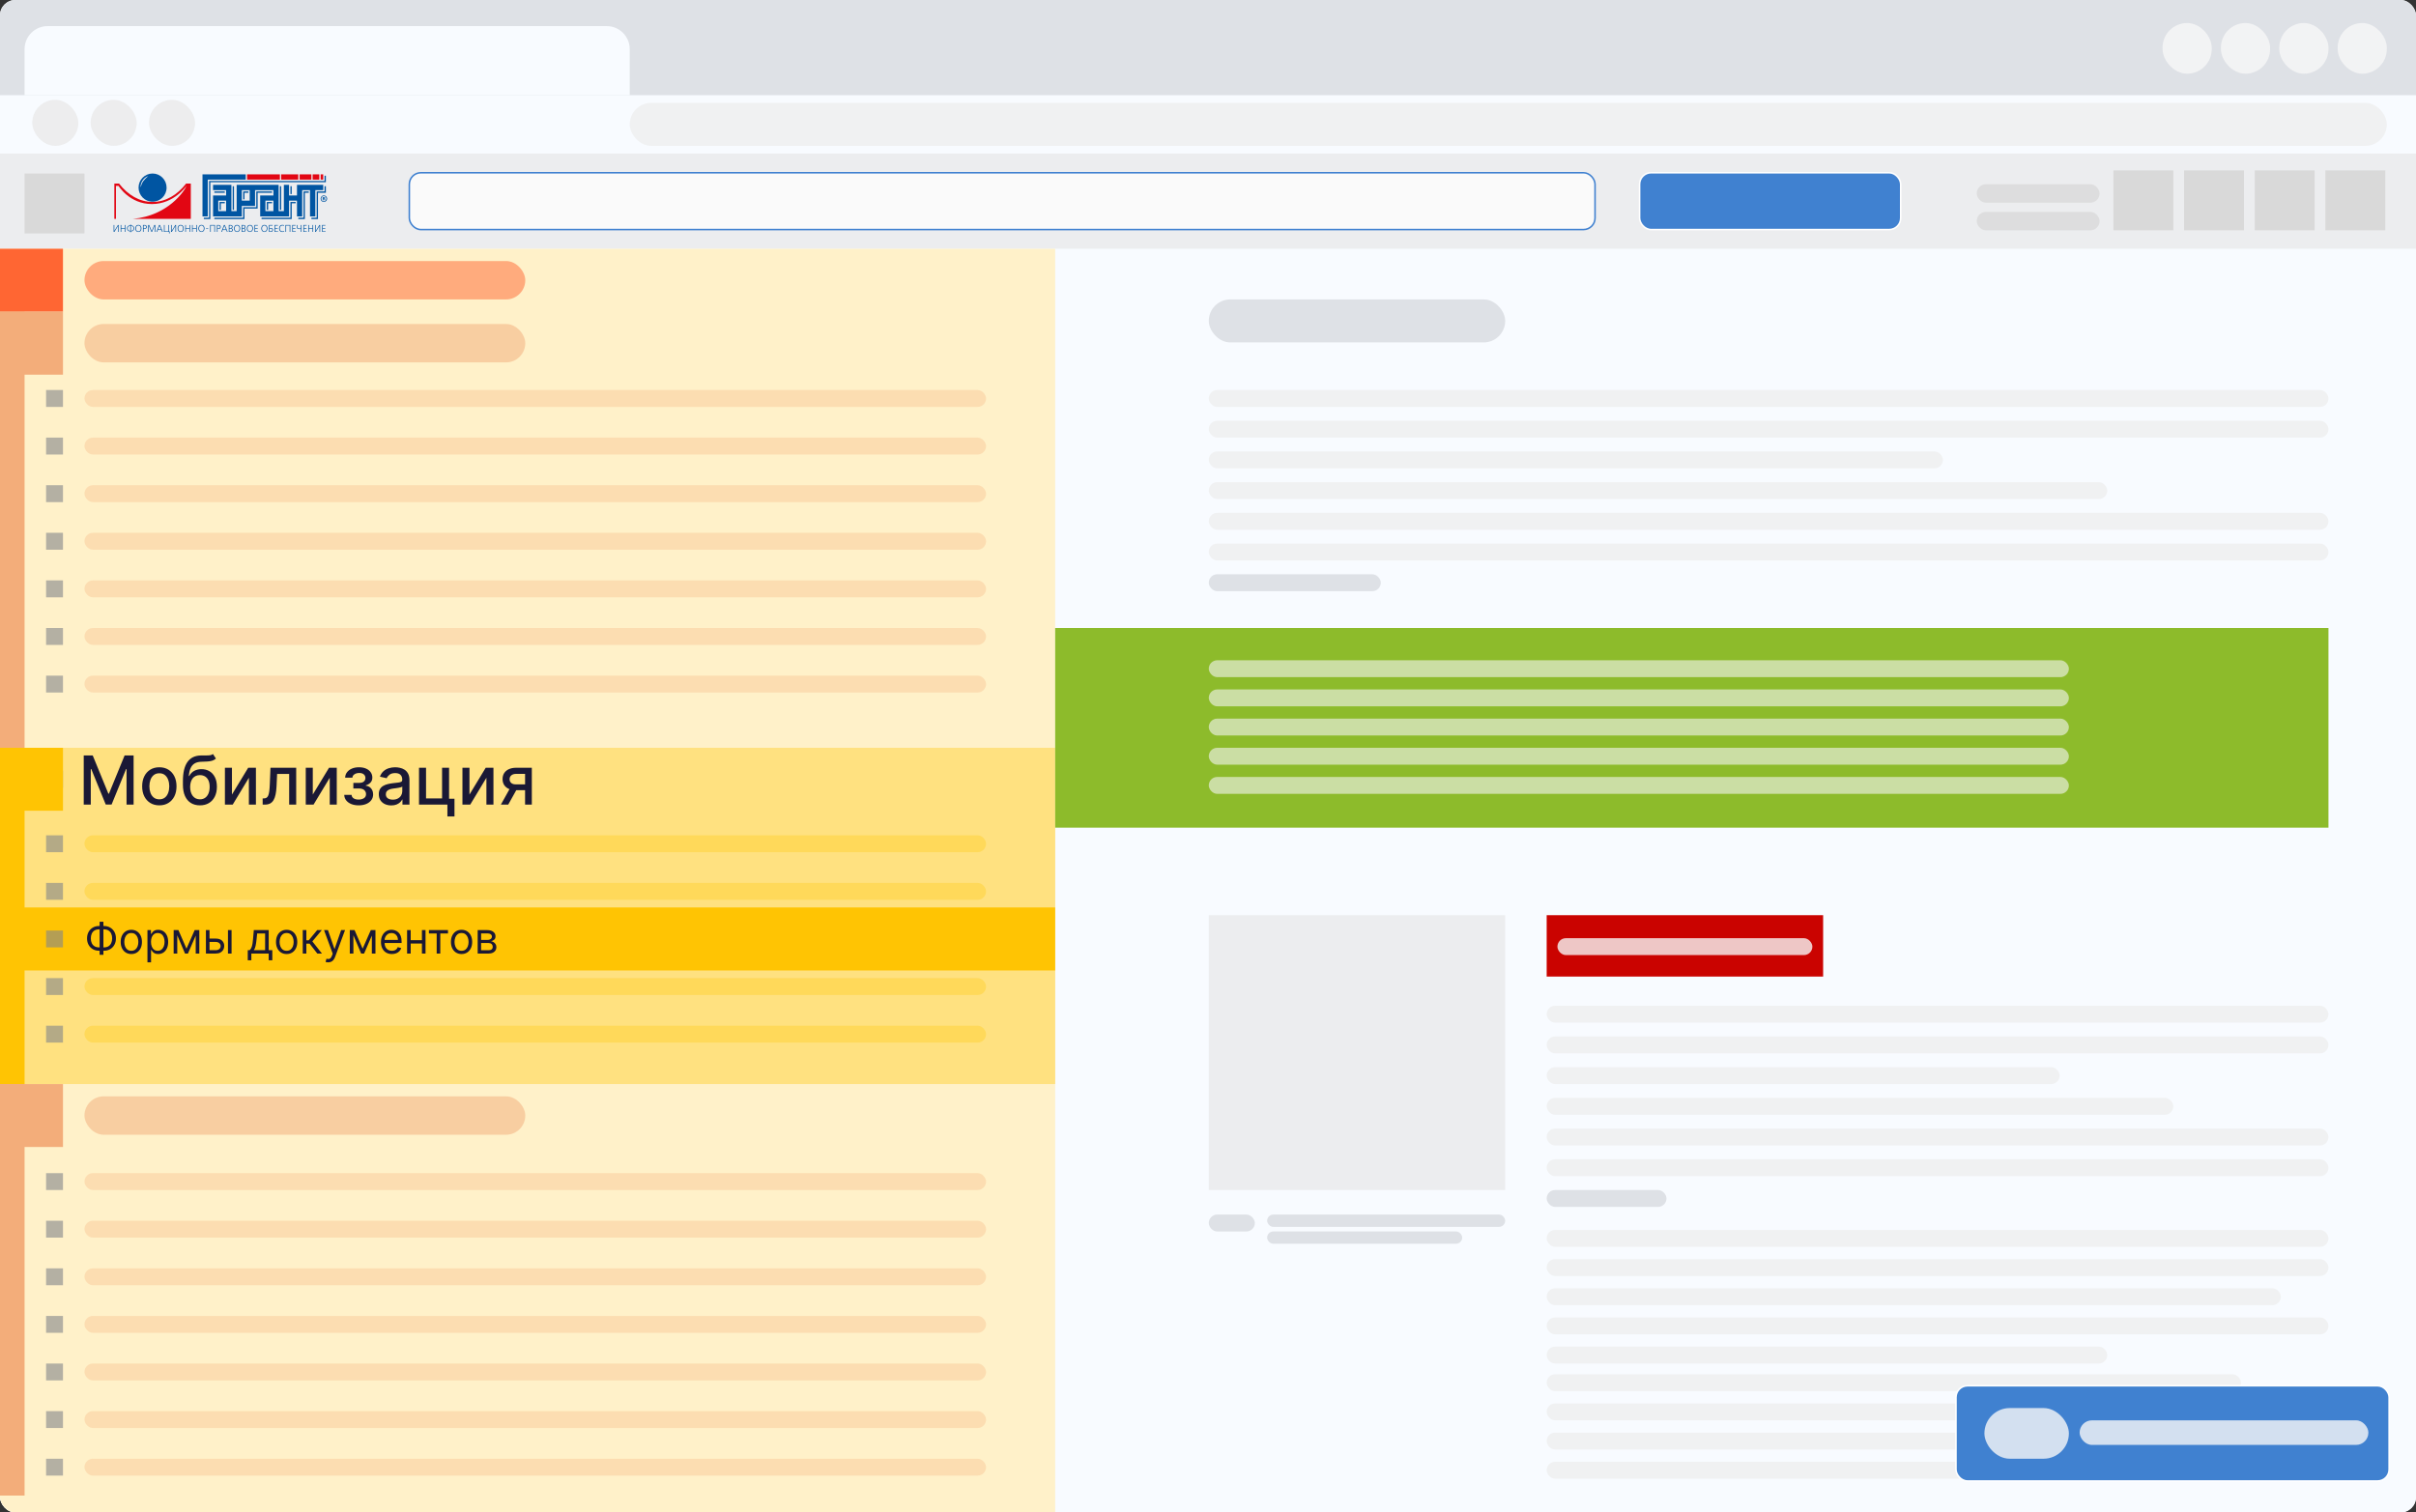 <?xml version="1.0" encoding="UTF-8"?> <svg xmlns="http://www.w3.org/2000/svg" width="1573" height="985" viewBox="0 0 1573 985" fill="none"><rect x="0" y="0" width="1573" height="985" fill="#333333" stroke="none"/> <g clip-path="url(#clip0_179_1667)"> <rect width="1573" height="985" rx="10" fill="white"></rect> <rect y="11" width="1573" height="974" rx="10" fill="#F8FBFF"></rect> <rect width="1573" height="62" fill="#DEE1E6"></rect> <rect y="100" width="1573" height="62" fill="#ECEDEF"></rect> <rect x="410" y="67" width="1144" height="28" rx="14" fill="#F0F1F2"></rect> <rect x="266.5" y="112.5" width="772" height="37" rx="7.5" fill="#FAFAFA" stroke="#4081D0"></rect> <rect x="787" y="195" width="193" height="28" rx="14" fill="#DEE1E6"></rect> <rect x="1007" y="596" width="180" height="40" fill="#CA0300"></rect> <rect x="787" y="254" width="729" height="11" rx="5.5" fill="#F0F1F2"></rect> <rect x="1007" y="655" width="509" height="11" rx="5.5" fill="#F0F1F2"></rect> <rect opacity="0.8" x="1014" y="611" width="166" height="11" rx="5.5" fill="#F7F7F7"></rect> <rect x="787" y="274" width="729" height="11" rx="5.5" fill="#F0F1F2"></rect> <rect x="1007" y="675" width="509" height="11" rx="5.5" fill="#F0F1F2"></rect> <rect x="787" y="294" width="478" height="11" rx="5.5" fill="#F0F1F2"></rect> <rect x="1007" y="695" width="334" height="11" rx="5.5" fill="#F0F1F2"></rect> <rect x="787" y="314" width="585" height="11" rx="5.5" fill="#F0F1F2"></rect> <rect x="1007" y="715" width="408" height="11" rx="5.5" fill="#F0F1F2"></rect> <rect x="787" y="334" width="729" height="11" rx="5.5" fill="#F0F1F2"></rect> <rect x="1007" y="735" width="509" height="11" rx="5.5" fill="#F0F1F2"></rect> <rect x="787" y="354" width="729" height="11" rx="5.5" fill="#F0F1F2"></rect> <rect x="1007" y="755" width="509" height="11" rx="5.5" fill="#F0F1F2"></rect> <rect x="787" y="374" width="112" height="11" rx="5.5" fill="#DEE1E6"></rect> <rect x="1007" y="775" width="78" height="11" rx="5.5" fill="#DEE1E6"></rect> <rect x="787" y="791" width="30" height="11" rx="5.5" fill="#DEE1E6"></rect> <rect x="825" y="791" width="155" height="8" rx="4" fill="#DEE1E6"></rect> <rect x="825" y="802" width="127" height="8" rx="4" fill="#DEE1E6"></rect> <path d="M16 32C16 23.716 22.716 17 31 17H395C403.284 17 410 23.716 410 32V62H16V32Z" fill="#F8FBFF"></path> <rect y="162" width="687" height="823" fill="#FFF1C9"></rect> <rect y="487" width="687" height="219" fill="#FFE180"></rect> <rect x="687" y="409" width="829" height="130" fill="#8DBB2B"></rect> <rect x="787" y="596" width="193" height="179" fill="#ECEDEF"></rect> <path d="M54.516 492H60.375L70.562 516.875H70.938L81.125 492H86.984V524H82.391V500.844H82.094L72.656 523.953H68.844L59.406 500.828H59.109V524H54.516V492ZM103.738 524.484C101.488 524.484 99.525 523.969 97.848 522.937C96.171 521.906 94.868 520.464 93.941 518.609C93.014 516.755 92.551 514.589 92.551 512.109C92.551 509.62 93.014 507.443 93.941 505.578C94.868 503.714 96.171 502.266 97.848 501.234C99.525 500.203 101.488 499.688 103.738 499.688C105.988 499.688 107.952 500.203 109.629 501.234C111.306 502.266 112.608 503.714 113.535 505.578C114.462 507.443 114.926 509.62 114.926 512.109C114.926 514.589 114.462 516.755 113.535 518.609C112.608 520.464 111.306 521.906 109.629 522.937C107.952 523.969 105.988 524.484 103.738 524.484ZM103.754 520.562C105.212 520.562 106.421 520.177 107.379 519.406C108.337 518.635 109.046 517.609 109.504 516.328C109.973 515.047 110.207 513.635 110.207 512.094C110.207 510.562 109.973 509.156 109.504 507.875C109.046 506.583 108.337 505.547 107.379 504.766C106.421 503.984 105.212 503.594 103.754 503.594C102.285 503.594 101.066 503.984 100.098 504.766C99.139 505.547 98.426 506.583 97.957 507.875C97.499 509.156 97.269 510.562 97.269 512.094C97.269 513.635 97.499 515.047 97.957 516.328C98.426 517.609 99.139 518.635 100.098 519.406C101.066 520.177 102.285 520.562 103.754 520.562ZM138.656 491.062L140.594 494.016C139.875 494.672 139.057 495.141 138.141 495.422C137.234 495.693 136.188 495.865 135 495.937C133.813 496 132.453 496.057 130.922 496.109C129.193 496.161 127.771 496.536 126.656 497.234C125.542 497.922 124.682 498.943 124.078 500.297C123.484 501.641 123.099 503.328 122.922 505.359H123.219C124 503.87 125.083 502.755 126.469 502.016C127.865 501.276 129.432 500.906 131.172 500.906C133.109 500.906 134.833 501.349 136.344 502.234C137.854 503.12 139.042 504.417 139.906 506.125C140.781 507.823 141.219 509.901 141.219 512.359C141.219 514.849 140.76 517 139.844 518.812C138.937 520.625 137.656 522.026 136 523.016C134.354 523.995 132.411 524.484 130.172 524.484C127.932 524.484 125.979 523.979 124.313 522.969C122.656 521.948 121.37 520.438 120.453 518.438C119.547 516.437 119.094 513.969 119.094 511.031V508.656C119.094 503.167 120.073 499.036 122.031 496.266C123.99 493.495 126.917 492.073 130.813 492C132.073 491.969 133.198 491.964 134.188 491.984C135.177 491.995 136.042 491.948 136.781 491.844C137.531 491.729 138.156 491.469 138.656 491.062ZM130.187 520.562C131.49 520.562 132.609 520.234 133.547 519.578C134.495 518.911 135.224 517.969 135.734 516.75C136.245 515.531 136.5 514.094 136.5 512.437C136.5 510.813 136.245 509.432 135.734 508.297C135.224 507.161 134.495 506.297 133.547 505.703C132.599 505.099 131.464 504.797 130.141 504.797C129.161 504.797 128.286 504.969 127.516 505.312C126.745 505.646 126.083 506.141 125.531 506.797C124.99 507.453 124.568 508.255 124.266 509.203C123.974 510.141 123.818 511.219 123.797 512.437C123.797 514.917 124.365 516.891 125.5 518.359C126.646 519.828 128.208 520.562 130.187 520.562ZM151.016 517.453L161.594 500H166.625V524H162.047V506.531L151.516 524H146.438V500H151.016V517.453ZM171.016 524L171 519.953H171.859C172.526 519.953 173.083 519.812 173.531 519.531C173.99 519.24 174.365 518.75 174.656 518.062C174.948 517.375 175.172 516.427 175.328 515.219C175.484 514 175.599 512.469 175.672 510.625L176.094 500H192.844V524H188.266V504.031H180.422L180.047 512.188C179.953 514.167 179.75 515.896 179.438 517.375C179.135 518.854 178.693 520.089 178.109 521.078C177.526 522.057 176.776 522.792 175.859 523.281C174.943 523.76 173.828 524 172.516 524H171.016ZM203.652 517.453L214.23 500H219.262V524H214.684V506.531L204.152 524H199.074V500H203.652V517.453ZM224.121 517.656H228.902C228.965 518.635 229.408 519.391 230.23 519.922C231.064 520.453 232.142 520.719 233.465 520.719C234.809 520.719 235.954 520.432 236.902 519.859C237.85 519.276 238.324 518.375 238.324 517.156C238.324 516.427 238.142 515.792 237.777 515.25C237.423 514.698 236.918 514.271 236.262 513.969C235.616 513.667 234.85 513.516 233.965 513.516H230.059V509.844H233.965C235.288 509.844 236.277 509.542 236.934 508.937C237.59 508.333 237.918 507.578 237.918 506.672C237.918 505.693 237.564 504.906 236.855 504.312C236.158 503.708 235.184 503.406 233.934 503.406C232.663 503.406 231.605 503.693 230.762 504.266C229.918 504.828 229.475 505.557 229.434 506.453H224.715C224.746 505.109 225.152 503.932 225.934 502.922C226.725 501.901 227.788 501.109 229.121 500.547C230.465 499.974 231.991 499.688 233.699 499.688C235.48 499.688 237.022 499.974 238.324 500.547C239.626 501.12 240.632 501.911 241.34 502.922C242.059 503.932 242.418 505.094 242.418 506.406C242.418 507.729 242.022 508.812 241.23 509.656C240.449 510.49 239.428 511.089 238.168 511.453V511.703C239.095 511.766 239.918 512.047 240.637 512.547C241.355 513.047 241.918 513.708 242.324 514.531C242.73 515.354 242.934 516.286 242.934 517.328C242.934 518.797 242.527 520.068 241.715 521.141C240.913 522.214 239.798 523.042 238.371 523.625C236.954 524.198 235.335 524.484 233.512 524.484C231.741 524.484 230.152 524.208 228.746 523.656C227.35 523.094 226.241 522.302 225.418 521.281C224.605 520.26 224.173 519.052 224.121 517.656ZM254.742 524.531C253.221 524.531 251.846 524.25 250.617 523.687C249.388 523.115 248.414 522.286 247.695 521.203C246.987 520.12 246.633 518.792 246.633 517.219C246.633 515.865 246.893 514.75 247.414 513.875C247.935 513 248.638 512.307 249.523 511.797C250.409 511.286 251.398 510.901 252.492 510.641C253.586 510.38 254.701 510.182 255.836 510.047C257.273 509.88 258.44 509.745 259.336 509.641C260.232 509.526 260.883 509.344 261.289 509.094C261.695 508.844 261.898 508.437 261.898 507.875V507.766C261.898 506.401 261.513 505.344 260.742 504.594C259.982 503.844 258.846 503.469 257.336 503.469C255.763 503.469 254.523 503.818 253.617 504.516C252.721 505.203 252.102 505.969 251.758 506.812L247.367 505.812C247.888 504.354 248.648 503.177 249.648 502.281C250.659 501.375 251.82 500.719 253.133 500.312C254.445 499.896 255.826 499.688 257.273 499.688C258.232 499.688 259.247 499.802 260.32 500.031C261.404 500.25 262.414 500.656 263.352 501.25C264.299 501.844 265.076 502.693 265.68 503.797C266.284 504.891 266.586 506.313 266.586 508.063V524H262.023V520.719H261.836C261.534 521.323 261.081 521.917 260.477 522.5C259.872 523.083 259.096 523.568 258.148 523.953C257.201 524.339 256.065 524.531 254.742 524.531ZM255.758 520.781C257.049 520.781 258.154 520.526 259.07 520.016C259.997 519.505 260.701 518.839 261.18 518.016C261.669 517.182 261.914 516.292 261.914 515.344V512.25C261.747 512.417 261.424 512.573 260.945 512.719C260.477 512.854 259.94 512.974 259.336 513.078C258.732 513.172 258.143 513.26 257.57 513.344C256.997 513.417 256.518 513.479 256.133 513.531C255.227 513.646 254.398 513.839 253.648 514.109C252.909 514.38 252.315 514.771 251.867 515.281C251.43 515.781 251.211 516.448 251.211 517.281C251.211 518.437 251.638 519.312 252.492 519.906C253.346 520.49 254.435 520.781 255.758 520.781ZM292.387 500V520.172H295.902V531.734H291.293V524H272.809V500H277.387V519.969H287.824V500H292.387ZM305.66 517.453L316.238 500H321.27V524H316.691V506.531L306.16 524H301.082V500H305.66V517.453ZM341.863 524V503.984H336.113C334.749 503.984 333.686 504.302 332.926 504.937C332.165 505.573 331.785 506.406 331.785 507.437C331.785 508.458 332.134 509.281 332.832 509.906C333.54 510.521 334.53 510.828 335.801 510.828H343.223V514.609H335.801C334.03 514.609 332.499 514.318 331.207 513.734C329.926 513.141 328.936 512.302 328.238 511.219C327.551 510.135 327.207 508.854 327.207 507.375C327.207 505.865 327.561 504.562 328.27 503.469C328.988 502.365 330.014 501.51 331.348 500.906C332.691 500.302 334.28 500 336.113 500H346.254V524H341.863ZM326.113 524L332.879 511.875H337.66L330.895 524H326.113Z" fill="#1A1835"></path> <rect y="591" width="687" height="41" fill="#FFC403"></rect> <path d="M64.466 603.062H67.688C69.199 603.062 70.541 603.401 71.715 604.077C72.888 604.753 73.809 605.694 74.479 606.901C75.148 608.107 75.483 609.506 75.483 611.097C75.483 612.688 75.148 614.089 74.479 615.303C73.809 616.516 72.888 617.464 71.715 618.146C70.541 618.829 69.199 619.17 67.688 619.17H64.466C62.955 619.17 61.612 618.832 60.439 618.156C59.266 617.48 58.344 616.539 57.675 615.332C57.005 614.126 56.67 612.727 56.67 611.136C56.67 609.545 57.005 608.143 57.675 606.93C58.344 605.717 59.266 604.769 60.439 604.087C61.612 603.404 62.955 603.062 64.466 603.062ZM64.466 605.25C63.312 605.25 62.338 605.492 61.543 605.976C60.754 606.46 60.154 607.143 59.743 608.024C59.339 608.906 59.136 609.943 59.136 611.136C59.136 612.316 59.339 613.344 59.743 614.219C60.154 615.094 60.754 615.773 61.543 616.257C62.338 616.741 63.312 616.983 64.466 616.983H67.688C68.841 616.983 69.812 616.741 70.601 616.257C71.396 615.773 71.996 615.09 72.401 614.209C72.812 613.327 73.017 612.29 73.017 611.097C73.017 609.917 72.812 608.889 72.401 608.014C71.996 607.139 71.396 606.46 70.601 605.976C69.812 605.492 68.841 605.25 67.688 605.25H64.466ZM67.329 600.278V621.835H64.864V600.278H67.329ZM85.501 621.318C84.122 621.318 82.912 620.99 81.871 620.334C80.837 619.678 80.029 618.759 79.445 617.58C78.869 616.4 78.58 615.021 78.58 613.443C78.58 611.852 78.869 610.464 79.445 609.277C80.029 608.09 80.837 607.169 81.871 606.513C82.912 605.857 84.122 605.528 85.501 605.528C86.879 605.528 88.086 605.857 89.12 606.513C90.161 607.169 90.969 608.09 91.546 609.277C92.129 610.464 92.421 611.852 92.421 613.443C92.421 615.021 92.129 616.4 91.546 617.58C90.969 618.759 90.161 619.678 89.12 620.334C88.086 620.99 86.879 621.318 85.501 621.318ZM85.501 619.21C86.548 619.21 87.41 618.942 88.086 618.405C88.762 617.868 89.263 617.162 89.587 616.287C89.912 615.412 90.075 614.464 90.075 613.443C90.075 612.422 89.912 611.471 89.587 610.589C89.263 609.708 88.762 608.995 88.086 608.452C87.41 607.908 86.548 607.636 85.501 607.636C84.453 607.636 83.592 607.908 82.915 608.452C82.239 608.995 81.739 609.708 81.414 610.589C81.089 611.471 80.927 612.422 80.927 613.443C80.927 614.464 81.089 615.412 81.414 616.287C81.739 617.162 82.239 617.868 82.915 618.405C83.592 618.942 84.453 619.21 85.501 619.21ZM96.003 626.727V605.727H98.27V608.153H98.549C98.721 607.888 98.96 607.55 99.265 607.139C99.576 606.722 100.02 606.35 100.597 606.026C101.18 605.694 101.969 605.528 102.963 605.528C104.249 605.528 105.383 605.85 106.364 606.493C107.345 607.136 108.111 608.047 108.661 609.227C109.211 610.407 109.486 611.799 109.486 613.403C109.486 615.021 109.211 616.423 108.661 617.609C108.111 618.789 107.348 619.704 106.374 620.354C105.4 620.997 104.276 621.318 103.003 621.318C102.022 621.318 101.237 621.156 100.647 620.831C100.057 620.5 99.603 620.125 99.284 619.707C98.966 619.283 98.721 618.932 98.549 618.653H98.35V626.727H96.003ZM98.31 613.364C98.31 614.517 98.479 615.535 98.817 616.416C99.155 617.291 99.649 617.977 100.299 618.474C100.948 618.965 101.744 619.21 102.685 619.21C103.666 619.21 104.485 618.952 105.141 618.435C105.804 617.911 106.301 617.208 106.632 616.327C106.971 615.438 107.14 614.451 107.14 613.364C107.14 612.29 106.974 611.322 106.642 610.46C106.318 609.592 105.824 608.906 105.161 608.402C104.505 607.892 103.679 607.636 102.685 607.636C101.73 607.636 100.928 607.878 100.279 608.362C99.629 608.839 99.139 609.509 98.807 610.371C98.476 611.226 98.31 612.223 98.31 613.364ZM121.418 617.818L126.748 605.727H128.975L122.373 621H120.463L113.98 605.727H116.168L121.418 617.818ZM115.412 605.727V621H113.066V605.727H115.412ZM127.424 621V605.727H129.77V621H127.424ZM136.094 611.256H140.469C142.259 611.256 143.628 611.71 144.576 612.618C145.524 613.526 145.998 614.676 145.998 616.068C145.998 616.983 145.785 617.815 145.361 618.564C144.937 619.306 144.314 619.9 143.492 620.344C142.67 620.781 141.662 621 140.469 621H134.066V605.727H136.412V618.812H140.469C141.397 618.812 142.159 618.567 142.756 618.077C143.353 617.586 143.651 616.956 143.651 616.188C143.651 615.379 143.353 614.719 142.756 614.209C142.159 613.698 141.397 613.443 140.469 613.443H136.094V611.256ZM148.424 621V605.727H150.77V621H148.424ZM161.31 625.375V618.812H162.583C162.894 618.488 163.163 618.136 163.388 617.759C163.614 617.381 163.809 616.933 163.975 616.416C164.147 615.893 164.293 615.256 164.412 614.507C164.532 613.751 164.638 612.84 164.73 611.773L165.248 605.727H174.952V618.812H177.299V625.375H174.952V621H163.657V625.375H161.31ZM165.248 618.812H172.605V607.915H167.435L167.037 611.773C166.872 613.37 166.666 614.766 166.421 615.959C166.176 617.152 165.784 618.103 165.248 618.812ZM186.618 621.318C185.239 621.318 184.029 620.99 182.989 620.334C181.955 619.678 181.146 618.759 180.562 617.58C179.986 616.4 179.697 615.021 179.697 613.443C179.697 611.852 179.986 610.464 180.562 609.277C181.146 608.09 181.955 607.169 182.989 606.513C184.029 605.857 185.239 605.528 186.618 605.528C187.997 605.528 189.203 605.857 190.237 606.513C191.278 607.169 192.087 608.09 192.663 609.277C193.247 610.464 193.538 611.852 193.538 613.443C193.538 615.021 193.247 616.4 192.663 617.58C192.087 618.759 191.278 619.678 190.237 620.334C189.203 620.99 187.997 621.318 186.618 621.318ZM186.618 619.21C187.665 619.21 188.527 618.942 189.203 618.405C189.879 617.868 190.38 617.162 190.705 616.287C191.029 615.412 191.192 614.464 191.192 613.443C191.192 612.422 191.029 611.471 190.705 610.589C190.38 609.708 189.879 608.995 189.203 608.452C188.527 607.908 187.665 607.636 186.618 607.636C185.571 607.636 184.709 607.908 184.033 608.452C183.357 608.995 182.856 609.708 182.531 610.589C182.206 611.471 182.044 612.422 182.044 613.443C182.044 614.464 182.206 615.412 182.531 616.287C182.856 617.162 183.357 617.868 184.033 618.405C184.709 618.942 185.571 619.21 186.618 619.21ZM197.12 621V605.727H199.467V612.369H201.018L206.507 605.727H209.529L203.365 613.085L209.609 621H206.586L201.575 614.557H199.467V621H197.12ZM213.671 626.727C213.273 626.727 212.918 626.694 212.607 626.628C212.295 626.568 212.08 626.509 211.961 626.449L212.557 624.381C213.127 624.527 213.631 624.58 214.069 624.54C214.506 624.5 214.894 624.304 215.232 623.953C215.577 623.608 215.891 623.048 216.176 622.273L216.614 621.08L210.966 605.727H213.512L217.728 617.898H217.887L222.103 605.727H224.648L218.165 623.227C217.873 624.016 217.512 624.669 217.081 625.186C216.65 625.71 216.15 626.098 215.58 626.349C215.016 626.601 214.38 626.727 213.671 626.727ZM236.098 617.818L241.427 605.727H243.654L237.052 621H235.143L228.66 605.727H230.848L236.098 617.818ZM230.092 605.727V621H227.745V605.727H230.092ZM242.103 621V605.727H244.45V621H242.103ZM255.149 621.318C253.677 621.318 252.408 620.993 251.341 620.344C250.28 619.688 249.461 618.773 248.885 617.599C248.315 616.42 248.029 615.047 248.029 613.483C248.029 611.919 248.315 610.54 248.885 609.347C249.461 608.147 250.263 607.212 251.291 606.543C252.325 605.866 253.531 605.528 254.91 605.528C255.706 605.528 256.491 605.661 257.267 605.926C258.042 606.191 258.748 606.622 259.385 607.219C260.021 607.809 260.528 608.591 260.906 609.565C261.284 610.54 261.473 611.74 261.473 613.165V614.159H249.7V612.131H259.086C259.086 611.269 258.914 610.5 258.569 609.824C258.231 609.148 257.747 608.614 257.118 608.223C256.494 607.832 255.759 607.636 254.91 607.636C253.975 607.636 253.167 607.868 252.484 608.332C251.808 608.79 251.288 609.386 250.923 610.122C250.558 610.858 250.376 611.647 250.376 612.489V613.841C250.376 614.994 250.575 615.972 250.973 616.774C251.377 617.57 251.937 618.176 252.653 618.594C253.369 619.005 254.201 619.21 255.149 619.21C255.765 619.21 256.322 619.124 256.819 618.952C257.323 618.773 257.757 618.508 258.122 618.156C258.486 617.798 258.768 617.354 258.967 616.824L261.234 617.46C260.995 618.229 260.594 618.905 260.031 619.489C259.467 620.065 258.771 620.516 257.943 620.841C257.114 621.159 256.183 621.318 255.149 621.318ZM275.264 612.29V614.477H266.832V612.29H275.264ZM267.389 605.727V621H265.042V605.727H267.389ZM277.054 605.727V621H274.707V605.727H277.054ZM279.261 607.915V605.727H291.67V607.915H286.659V621H284.312V607.915H279.261ZM300.505 621.318C299.126 621.318 297.916 620.99 296.875 620.334C295.841 619.678 295.033 618.759 294.449 617.58C293.873 616.4 293.584 615.021 293.584 613.443C293.584 611.852 293.873 610.464 294.449 609.277C295.033 608.09 295.841 607.169 296.875 606.513C297.916 605.857 299.126 605.528 300.505 605.528C301.883 605.528 303.09 605.857 304.124 606.513C305.165 607.169 305.973 608.09 306.55 609.277C307.133 610.464 307.425 611.852 307.425 613.443C307.425 615.021 307.133 616.4 306.55 617.58C305.973 618.759 305.165 619.678 304.124 620.334C303.09 620.99 301.883 621.318 300.505 621.318ZM300.505 619.21C301.552 619.21 302.414 618.942 303.09 618.405C303.766 617.868 304.266 617.162 304.591 616.287C304.916 615.412 305.078 614.464 305.078 613.443C305.078 612.422 304.916 611.471 304.591 610.589C304.266 609.708 303.766 608.995 303.09 608.452C302.414 607.908 301.552 607.636 300.505 607.636C299.457 607.636 298.596 607.908 297.919 608.452C297.243 608.995 296.743 609.708 296.418 610.589C296.093 611.471 295.931 612.422 295.931 613.443C295.931 614.464 296.093 615.412 296.418 616.287C296.743 617.162 297.243 617.868 297.919 618.405C298.596 618.942 299.457 619.21 300.505 619.21ZM311.007 621V605.727H317.251C318.895 605.727 320.201 606.098 321.169 606.841C322.137 607.583 322.621 608.564 322.621 609.784C322.621 610.712 322.346 611.431 321.795 611.942C321.245 612.446 320.539 612.787 319.678 612.966C320.241 613.045 320.788 613.244 321.318 613.562C321.855 613.881 322.299 614.318 322.651 614.875C323.002 615.425 323.178 616.101 323.178 616.903C323.178 617.686 322.979 618.385 322.581 619.001C322.183 619.618 321.613 620.105 320.871 620.463C320.128 620.821 319.24 621 318.206 621H311.007ZM313.234 618.852H318.206C319.015 618.852 319.648 618.66 320.105 618.276C320.563 617.891 320.791 617.367 320.791 616.705C320.791 615.916 320.563 615.296 320.105 614.845C319.648 614.388 319.015 614.159 318.206 614.159H313.234V618.852ZM313.234 612.131H317.251C317.881 612.131 318.421 612.045 318.872 611.872C319.323 611.693 319.668 611.441 319.906 611.116C320.152 610.785 320.274 610.394 320.274 609.943C320.274 609.3 320.006 608.796 319.469 608.432C318.932 608.061 318.193 607.875 317.251 607.875H313.234V612.131Z" fill="#1A1835"></path> <rect y="203" width="16" height="284" fill="#F3AD7A"></rect> <rect y="706" width="16" height="268" fill="#F3AD7A"></rect> <rect y="487" width="16" height="219" fill="#FFC403"></rect> <rect y="162" width="41" height="41" fill="#FF6633"></rect> <rect y="203" width="41" height="41" fill="#F3AD7A"></rect> <rect y="706" width="41" height="41" fill="#F3AD7A"></rect> <rect opacity="0.6" x="30" y="254" width="11" height="11" fill="#82868B"></rect> <rect opacity="0.6" x="30" y="285" width="11" height="11" fill="#82868B"></rect> <rect opacity="0.6" x="30" y="316" width="11" height="11" fill="#82868B"></rect> <rect opacity="0.6" x="30" y="347" width="11" height="11" fill="#82868B"></rect> <rect opacity="0.6" x="30" y="378" width="11" height="11" fill="#82868B"></rect> <rect opacity="0.6" x="30" y="544" width="11" height="11" fill="#82868B"></rect> <rect opacity="0.6" x="30" y="575" width="11" height="11" fill="#82868B"></rect> <rect opacity="0.6" x="30" y="606" width="11" height="11" fill="#82868B"></rect> <rect opacity="0.6" x="30" y="637" width="11" height="11" fill="#82868B"></rect> <rect opacity="0.6" x="30" y="668" width="11" height="11" fill="#82868B"></rect> <rect opacity="0.6" x="30" y="409" width="11" height="11" fill="#82868B"></rect> <rect opacity="0.6" x="30" y="440" width="11" height="11" fill="#82868B"></rect> <rect opacity="0.6" x="30" y="764" width="11" height="11" fill="#82868B"></rect> <rect opacity="0.6" x="30" y="795" width="11" height="11" fill="#82868B"></rect> <rect opacity="0.6" x="30" y="826" width="11" height="11" fill="#82868B"></rect> <rect opacity="0.6" x="30" y="857" width="11" height="11" fill="#82868B"></rect> <rect opacity="0.6" x="30" y="888" width="11" height="11" fill="#82868B"></rect> <rect opacity="0.6" x="30" y="919" width="11" height="11" fill="#82868B"></rect> <rect opacity="0.6" x="30" y="950" width="11" height="11" fill="#82868B"></rect> <rect opacity="0.6" x="30" y="502" width="11" height="11" fill="#82868B"></rect> <rect y="487" width="41" height="41" fill="#FFC403"></rect> <rect opacity="0.6" x="787" y="430" width="560" height="11" rx="5.5" fill="#F5F5F5"></rect> <rect x="1007" y="801" width="509" height="11" rx="5.5" fill="#F0F1F2"></rect> <rect opacity="0.6" x="787" y="449" width="560" height="11" rx="5.5" fill="#F5F5F5"></rect> <rect x="1007" y="820" width="509" height="11" rx="5.5" fill="#F0F1F2"></rect> <rect opacity="0.6" x="787" y="468" width="560" height="11" rx="5.5" fill="#F5F5F5"></rect> <rect x="1007" y="839" width="478" height="11" rx="5.5" fill="#F0F1F2"></rect> <rect opacity="0.6" x="787" y="487" width="560" height="11" rx="5.5" fill="#F5F5F5"></rect> <rect x="1007" y="858" width="509" height="11" rx="5.5" fill="#F0F1F2"></rect> <rect opacity="0.6" x="787" y="506" width="560" height="11" rx="5.5" fill="#F5F5F5"></rect> <rect x="1007" y="877" width="365" height="11" rx="5.5" fill="#F0F1F2"></rect> <rect x="1007" y="895" width="452" height="11" rx="5.5" fill="#F0F1F2"></rect> <rect x="1007" y="914" width="509" height="11" rx="5.5" fill="#F0F1F2"></rect> <rect x="1007" y="933" width="478" height="11" rx="5.5" fill="#F0F1F2"></rect> <rect x="1007" y="952" width="356" height="11" rx="5.5" fill="#F0F1F2"></rect> <rect opacity="0.3" x="55" y="254" width="587" height="11" rx="5.5" fill="#F3AD7A"></rect> <rect opacity="0.5" x="55" y="211" width="287" height="25" rx="12.5" fill="#F3AD7A"></rect> <rect opacity="0.5" x="55" y="714" width="287" height="25" rx="12.5" fill="#F3AD7A"></rect> <rect opacity="0.5" x="55" y="170" width="287" height="25" rx="12.5" fill="#FF6633"></rect> <rect opacity="0.3" x="55" y="285" width="587" height="11" rx="5.5" fill="#F3AD7A"></rect> <rect opacity="0.3" x="55" y="316" width="587" height="11" rx="5.5" fill="#F3AD7A"></rect> <rect opacity="0.3" x="55" y="347" width="587" height="11" rx="5.5" fill="#F3AD7A"></rect> <rect opacity="0.3" x="55" y="378" width="587" height="11" rx="5.5" fill="#F3AD7A"></rect> <rect opacity="0.3" x="55" y="409" width="587" height="11" rx="5.5" fill="#F3AD7A"></rect> <rect opacity="0.3" x="55" y="440" width="587" height="11" rx="5.5" fill="#F3AD7A"></rect> <rect opacity="0.3" x="55" y="764" width="587" height="11" rx="5.5" fill="#F3AD7A"></rect> <rect opacity="0.3" x="55" y="795" width="587" height="11" rx="5.5" fill="#F3AD7A"></rect> <rect opacity="0.3" x="55" y="826" width="587" height="11" rx="5.5" fill="#F3AD7A"></rect> <rect opacity="0.3" x="55" y="857" width="587" height="11" rx="5.5" fill="#F3AD7A"></rect> <rect opacity="0.3" x="55" y="888" width="587" height="11" rx="5.5" fill="#F3AD7A"></rect> <rect opacity="0.3" x="55" y="919" width="587" height="11" rx="5.5" fill="#F3AD7A"></rect> <rect opacity="0.3" x="55" y="950" width="587" height="11" rx="5.5" fill="#F3AD7A"></rect> <rect opacity="0.3" x="55" y="544" width="587" height="11" rx="5.5" fill="#FFC403"></rect> <rect opacity="0.3" x="55" y="575" width="587" height="11" rx="5.5" fill="#FFC403"></rect> <rect opacity="0.3" x="55" y="637" width="587" height="11" rx="5.5" fill="#FFC403"></rect> <rect opacity="0.3" x="55" y="668" width="587" height="11" rx="5.5" fill="#FFC403"></rect> <rect x="1273.5" y="902.5" width="282" height="62" rx="7.5" fill="#4081D0" stroke="white"></rect> <rect x="1067.5" y="112.5" width="170" height="37" rx="7.5" fill="#4081D0" stroke="white"></rect> <rect opacity="0.8" x="1354" y="925" width="188" height="16" rx="8" fill="#F7F7F7"></rect> <rect opacity="0.8" x="1292" y="917" width="55" height="33" rx="16.5" fill="#F7F7F7"></rect> <rect opacity="0.8" x="1287" y="120" width="80" height="12" rx="6" fill="#D9D9D9"></rect> <rect opacity="0.8" x="1287" y="138" width="80" height="12" rx="6" fill="#D9D9D9"></rect> <rect opacity="0.8" x="1522" y="15" width="32" height="33" rx="16" fill="#F7F7F7"></rect> <rect opacity="0.8" x="97" y="65" width="30" height="30" rx="15" fill="#E9E9E9"></rect> <rect opacity="0.8" x="1484" y="15" width="32" height="33" rx="16" fill="#F7F7F7"></rect> <rect opacity="0.8" x="59" y="65" width="30" height="30" rx="15" fill="#E9E9E9"></rect> <rect opacity="0.8" x="1446" y="15" width="32" height="33" rx="16" fill="#F7F7F7"></rect> <rect opacity="0.8" x="21" y="65" width="30" height="30" rx="15" fill="#E9E9E9"></rect> <rect opacity="0.8" x="1408" y="15" width="32" height="33" rx="16" fill="#F7F7F7"></rect> <rect x="16" y="113" width="39" height="39" fill="#D9D9D9"></rect> <rect x="1514" y="111" width="39" height="39" fill="#D9D9D9"></rect> <rect x="1468" y="111" width="39" height="39" fill="#D9D9D9"></rect> <rect x="1422" y="111" width="39" height="39" fill="#D9D9D9"></rect> <rect x="1376" y="111" width="39" height="39" fill="#D9D9D9"></rect> <path d="M159.991 113.562H131.839V140.946H135.261V116.996H159.991V113.562Z" fill="#0055A2"></path> <path d="M193.358 120.384V127.3H188.192V120.384H184.833V137.513H181.411V120.384H154.082V137.513H150.66V120.384H138.713V123.821H147.22V127.3H138.713V140.946H157.438V134.121H166.056V123.821H178.019V127.3H169.4V140.946H188.192V130.673H193.358V140.946H196.746V123.821H201.847V140.946H205.302V123.821H210.438V120.384H193.358ZM147.223 137.51H144.67H142.117V130.673H144.67H147.223V137.51ZM162.589 130.673H160.024H157.441V123.821H160.024H162.589V130.673ZM178.022 137.51H175.409H172.81V130.673H175.409H178.022V137.51Z" fill="#0055A2"></path> <path d="M182.234 113.562H160.878V116.996H182.234V113.562Z" fill="#E20613"></path> <path d="M194.181 113.562H183.076V116.996H194.181V113.562Z" fill="#E20613"></path> <path d="M207.885 113.562H203.558V116.996H207.885V113.562Z" fill="#E20613"></path> <path d="M210.435 113.562H208.77V116.996H210.435V113.562Z" fill="#E20613"></path> <path d="M202.734 113.562H195.084V116.996H202.734V113.562Z" fill="#E20613"></path> <path d="M210.823 127.254C209.705 127.254 208.725 128.228 208.725 129.42C208.725 130.549 209.705 131.538 210.823 131.538C212.02 131.538 213 130.549 213 129.42C213 128.244 212.02 127.254 210.823 127.254ZM210.823 131.105C209.966 131.105 209.205 130.331 209.205 129.42C209.205 128.443 209.927 127.687 210.823 127.687C211.722 127.687 212.456 128.465 212.456 129.42C212.456 130.331 211.755 131.105 210.823 131.105Z" fill="#0055A2"></path> <path d="M211.37 129.421C211.476 129.357 211.699 129.248 211.699 128.924C211.699 128.658 211.557 128.334 211.013 128.334H210.08V130.437H210.58V129.632H210.684C210.733 129.632 210.781 129.647 210.826 129.647C211.374 129.711 210.95 130.143 211.229 130.434H211.758C211.65 130.325 211.699 130.295 211.65 129.974C211.647 129.79 211.647 129.529 211.37 129.421ZM210.823 129.248H210.576V128.707H210.793C210.793 128.707 211.229 128.64 211.229 128.924C211.227 129.203 210.931 129.248 210.823 129.248Z" fill="#0055A2"></path> <path d="M132.711 141.796V142.664H136.957V118.684H212.162V114.428H211.307V117.849H136.118V141.796H132.711Z" fill="#0055A2"></path> <path d="M139.537 141.796V142.664H159.185V135.806H167.738V125.536H177.132V124.686H166.869V134.941H158.343V141.796H139.537Z" fill="#0055A2"></path> <path d="M142.943 136.66V131.538H146.35V132.376H143.797V136.66H142.943Z" fill="#0055A2"></path> <path d="M146.354 124.686H139.54V125.536H146.354V124.686Z" fill="#0055A2"></path> <path d="M152.341 121.283H151.502V136.659H152.341V121.283Z" fill="#0055A2"></path> <path d="M158.343 124.686V129.82H159.185V125.536H161.75V124.686H158.343Z" fill="#0055A2"></path> <path d="M173.694 136.66V131.538H177.131V132.376H174.566V136.66H173.694Z" fill="#0055A2"></path> <path d="M183.092 121.283H182.25V136.659H183.092V121.283Z" fill="#0055A2"></path> <path d="M189.929 121.283H189.093V126.404H189.929V121.283Z" fill="#0055A2"></path> <path d="M192.5 131.538H189.093V141.796H170.29V142.665H189.933V132.376H192.5V131.538Z" fill="#0055A2"></path> <path d="M194.212 141.796V142.664H198.488V125.536H201.038V124.686H197.634V141.796H194.212Z" fill="#0055A2"></path> <path d="M202.752 141.796H206.174V124.686H211.307V121.283H212.161V125.536H207.028V142.664H202.752V141.796Z" fill="#0055A2"></path> <path d="M99.337 113C94.297 113 90.214 117.111 90.214 122.178C90.214 127.248 94.3 131.359 99.34 131.359C104.38 131.359 108.464 127.251 108.464 122.178C108.461 117.114 104.377 113 99.337 113ZM91.465 122.042C91.465 122.042 91.269 116.718 96.481 114.649C93.678 117.323 92.725 118.031 91.465 122.042Z" fill="#0055A2"></path> <path d="M77.489 119.528C83.202 126.967 90.882 131.529 99.338 131.529C107.794 131.529 115.474 126.967 121.188 119.528H124.231V142.528H86.54C109.55 140.474 120.24 124.166 121.458 121.014L122.893 121.038H121.386C121.386 121.038 113.459 132.89 98.878 132.89C84.297 132.89 77.161 121.038 77.161 121.038C76.289 120.953 75.495 121.12 75.495 121.12V142.528H74.445V119.528H77.489Z" fill="#E20613"></path> <path d="M74.415 146.516V149.901L74.391 150.448H74.409L74.659 149.991L76.8 146.516H77.275V151.023H76.857V147.635L76.881 147.087H76.863L76.64 147.511L74.475 151.023H74V146.516H74.415Z" fill="#0055A2"></path> <path d="M78.959 146.516V148.503H81.268V146.516H81.686V151.023H81.268V148.869H78.959V151.023H78.544V146.516H78.959Z" fill="#0055A2"></path> <path d="M85.234 146.243V146.776H85.43C86.683 146.776 87.381 147.75 87.381 148.727C87.381 149.707 86.683 150.678 85.43 150.678H85.234V151.226H84.816V150.678H84.621C83.367 150.678 82.669 149.707 82.669 148.727C82.669 147.75 83.367 146.776 84.621 146.776H84.816V146.243H85.234ZM84.816 147.145H84.621C83.757 147.145 83.117 147.719 83.117 148.73C83.117 149.743 83.757 150.315 84.621 150.315H84.816V147.145ZM85.234 150.312H85.43C86.289 150.312 86.933 149.74 86.933 148.727C86.933 147.716 86.293 147.142 85.43 147.142H85.234V150.312Z" fill="#0055A2"></path> <path d="M90.088 146.461C91.444 146.461 92.097 147.562 92.097 148.772C92.097 150.261 91.215 151.071 90.088 151.071C88.96 151.071 88.079 150.264 88.079 148.772C88.079 147.562 88.732 146.461 90.088 146.461ZM90.088 150.705C90.861 150.705 91.645 150.124 91.645 148.775C91.645 147.423 90.861 146.83 90.088 146.83C89.315 146.83 88.53 147.423 88.53 148.775C88.53 150.124 89.315 150.705 90.088 150.705Z" fill="#0055A2"></path> <path d="M94.232 146.515C95.056 146.515 95.564 147.042 95.564 147.813C95.564 148.587 95.065 149.114 94.232 149.114H93.498V151.02H93.08V146.512L94.232 146.515ZM93.498 148.748H94.151C94.391 148.748 95.113 148.702 95.113 147.813C95.113 146.884 94.262 146.881 94.151 146.881H93.498V148.748Z" fill="#0055A2"></path> <path d="M98.794 150.615L98.98 150.016L100.457 146.516H101.115V151.023H100.697V147.532L100.709 146.921H100.682L100.469 147.511L98.998 151.023H98.568L97.098 147.511L96.881 146.921H96.857L96.869 147.532V151.023H96.451V146.516H97.11L98.586 150.016L98.77 150.615H98.794Z" fill="#0055A2"></path> <path d="M104.149 146.516L106.02 151.023H105.568L105.054 149.78H102.787L102.294 151.023H101.846L103.605 146.516H104.149ZM103.864 146.933L103.725 147.357L102.919 149.411H104.904L104.041 147.357L103.882 146.933H103.864Z" fill="#0055A2"></path> <path d="M107.165 146.516V150.654H109.523V146.516H109.941V150.654H110.467V152H110.049V151.023H106.747V146.516H107.165Z" fill="#0055A2"></path> <path d="M111.776 146.516V149.901L111.749 150.448H111.767L112.016 149.991L114.157 146.516H114.632V151.023H114.214V147.635L114.238 147.087H114.22L113.998 147.511L111.83 151.023H111.354V146.516H111.776Z" fill="#0055A2"></path> <path d="M117.624 146.461C118.98 146.461 119.633 147.562 119.633 148.772C119.633 150.261 118.752 151.071 117.624 151.071C116.496 151.071 115.615 150.264 115.615 148.772C115.612 147.562 116.268 146.461 117.624 146.461ZM117.624 150.705C118.397 150.705 119.182 150.124 119.182 148.775C119.182 147.423 118.397 146.83 117.624 146.83C116.851 146.83 116.063 147.423 116.063 148.775C116.063 150.124 116.848 150.705 117.624 150.705Z" fill="#0055A2"></path> <path d="M121.031 146.516V148.503H123.341V146.516H123.756V151.023H123.341V148.869H121.031V151.023H120.613V146.516H121.031Z" fill="#0055A2"></path> <path d="M125.442 146.516V148.503H127.749V146.516H128.167V151.023H127.749V148.869H125.442V151.023H125.024V146.516H125.442Z" fill="#0055A2"></path> <path d="M131.159 146.461C132.515 146.461 133.168 147.562 133.168 148.772C133.168 150.261 132.287 151.071 131.159 151.071C130.031 151.071 129.15 150.264 129.15 148.772C129.15 147.562 129.803 146.461 131.159 146.461ZM131.159 150.705C131.932 150.705 132.717 150.124 132.717 148.775C132.717 147.423 131.932 146.83 131.159 146.83C130.386 146.83 129.598 147.423 129.598 148.775C129.598 150.124 130.383 150.705 131.159 150.705Z" fill="#0055A2"></path> <path d="M135.544 148.688H134.151V149.029H135.544V148.688Z" fill="#0055A2"></path> <path d="M139.961 146.516V151.023H139.543V146.882H137.231V151.023H136.812V146.516H139.961Z" fill="#0055A2"></path> <path d="M142.381 146.515C143.205 146.515 143.71 147.042 143.71 147.813C143.71 148.587 143.211 149.114 142.381 149.114H141.647V151.02H141.229V146.512L142.381 146.515ZM141.647 148.748H142.3C142.541 148.748 143.262 148.702 143.262 147.813C143.262 146.884 142.411 146.881 142.3 146.881H141.647V148.748Z" fill="#0055A2"></path> <path d="M146.366 146.516L148.236 151.023H147.785L147.274 149.78H145.004L144.511 151.023H144.06L145.822 146.516H146.366ZM146.083 146.933L145.942 147.357L145.136 149.411H147.121L146.258 147.357L146.101 146.933H146.083Z" fill="#0055A2"></path> <path d="M150.152 146.516C151.075 146.516 151.451 147.036 151.451 147.647C151.451 148.071 151.261 148.47 150.681 148.666V148.685C151.213 148.787 151.577 149.217 151.577 149.753C151.577 151.011 150.323 151.023 150.113 151.023H148.967V146.516H150.152ZM149.385 148.509H150.095C150.684 148.509 151.003 148.143 151.003 147.653C151.003 147.106 150.597 146.882 150.11 146.882H149.388L149.385 148.509ZM149.385 150.654H150.055C150.431 150.654 151.126 150.584 151.126 149.759C151.126 149.199 150.696 148.878 150.101 148.878H149.385V150.654Z" fill="#0055A2"></path> <path d="M154.347 146.461C155.703 146.461 156.356 147.562 156.356 148.772C156.356 150.261 155.474 151.071 154.347 151.071C153.219 151.071 152.335 150.264 152.335 148.772C152.335 147.562 152.991 146.461 154.347 146.461ZM154.347 150.705C155.12 150.705 155.904 150.124 155.904 148.775C155.904 147.423 155.117 146.83 154.347 146.83C153.574 146.83 152.786 147.423 152.786 148.775C152.786 150.124 153.571 150.705 154.347 150.705Z" fill="#0055A2"></path> <path d="M158.521 146.516C159.447 146.516 159.82 147.036 159.82 147.647C159.82 148.071 159.63 148.47 159.053 148.666V148.685C159.585 148.787 159.946 149.217 159.946 149.753C159.946 151.011 158.692 151.023 158.485 151.023H157.336V146.516H158.521ZM157.754 148.509H158.464C159.053 148.509 159.372 148.143 159.372 147.653C159.372 147.106 158.966 146.882 158.479 146.882H157.757L157.754 148.509ZM157.754 150.654H158.425C158.8 150.654 159.495 150.584 159.495 149.759C159.495 149.199 159.065 148.878 158.47 148.878H157.754V150.654Z" fill="#0055A2"></path> <path d="M162.719 146.461C164.075 146.461 164.727 147.562 164.727 148.772C164.727 150.261 163.846 151.071 162.719 151.071C161.591 151.071 160.71 150.264 160.71 148.772C160.707 147.562 161.362 146.461 162.719 146.461ZM162.719 150.705C163.492 150.705 164.276 150.124 164.276 148.775C164.276 147.423 163.492 146.83 162.719 146.83C161.943 146.83 161.158 147.423 161.158 148.775C161.158 150.124 161.943 150.705 162.719 150.705Z" fill="#0055A2"></path> <path d="M167.863 146.516V146.882H166.125V148.509H167.782V148.875H166.125V150.654H167.983V151.023H165.707V146.516H167.863Z" fill="#0055A2"></path> <path d="M172.134 146.461C173.49 146.461 174.142 147.562 174.142 148.772C174.142 150.261 173.261 151.071 172.134 151.071C171.006 151.071 170.125 150.264 170.125 148.772C170.125 147.562 170.777 146.461 172.134 146.461ZM172.134 150.705C172.907 150.705 173.691 150.124 173.691 148.775C173.691 147.423 172.907 146.83 172.134 146.83C171.358 146.83 170.573 147.423 170.573 148.775C170.573 150.124 171.358 150.705 172.134 150.705Z" fill="#0055A2"></path> <path d="M177.496 146.516V146.882H175.544V148.485H176.305C177.604 148.485 177.751 149.38 177.751 149.746C177.751 150.572 177.162 151.023 176.275 151.023H175.129V146.516H177.496ZM175.544 150.654H176.19C177.108 150.654 177.3 150.143 177.3 149.746C177.3 149.317 177.084 148.851 176.196 148.851H175.544V150.654Z" fill="#0055A2"></path> <path d="M180.918 146.516V146.882H179.183V148.509H180.837V148.875H179.183V150.654H181.038V151.023H178.765V146.516H180.918Z" fill="#0055A2"></path> <path d="M185.034 150.899C184.857 150.956 184.376 151.074 183.804 151.074C182.283 151.074 181.699 149.855 181.699 148.839C181.699 147.774 182.235 146.461 183.855 146.461C184.273 146.461 184.628 146.5 184.989 146.636L184.95 147.024C184.64 146.893 184.252 146.83 183.891 146.83C182.827 146.83 182.15 147.692 182.15 148.845C182.15 149.87 182.809 150.705 183.867 150.705C184.273 150.705 184.697 150.63 185.034 150.493V150.899Z" fill="#0055A2"></path> <path d="M189.01 146.516V151.023H188.592V146.882H186.279V151.023H185.861V146.516H189.01Z" fill="#0055A2"></path> <path d="M192.432 146.516V146.882H190.694V148.509H192.35V148.875H190.694V150.654H192.552V151.023H190.275V146.516H192.432Z" fill="#0055A2"></path> <path d="M193.667 146.516V148.007C193.667 148.83 194.479 148.818 194.744 148.818C195.023 148.818 195.303 148.797 195.582 148.76L195.835 148.73V146.516H196.253V151.023H195.835V149.096L195.582 149.123C195.285 149.154 194.993 149.187 194.693 149.187C193.36 149.187 193.249 148.421 193.249 148.016V146.516H193.667Z" fill="#0055A2"></path> <path d="M199.672 146.516V146.882H197.938V148.509H199.592V148.875H197.938V150.654H199.796V151.023H197.52V146.516H199.672Z" fill="#0055A2"></path> <path d="M201.165 146.516V148.503H203.471V146.516H203.888V151.023H203.471V148.869H201.165V151.023H200.743V146.516H201.165Z" fill="#0055A2"></path> <path d="M205.572 146.516V149.901L205.548 150.448H205.567L205.814 149.991L207.957 146.516H208.433V151.023H208.015V147.635L208.041 147.087H208.02L207.798 147.511L205.633 151.023H205.154V146.516H205.572Z" fill="#0055A2"></path> <path d="M211.851 146.516V146.882H210.116V148.509H211.773V148.875H210.116V150.654H211.974V151.023H209.698V146.516H211.851Z" fill="#0055A2"></path> </g> <defs> <clipPath id="clip0_179_1667"> <rect width="1573" height="985" rx="10" fill="white"></rect> </clipPath> </defs> </svg> 